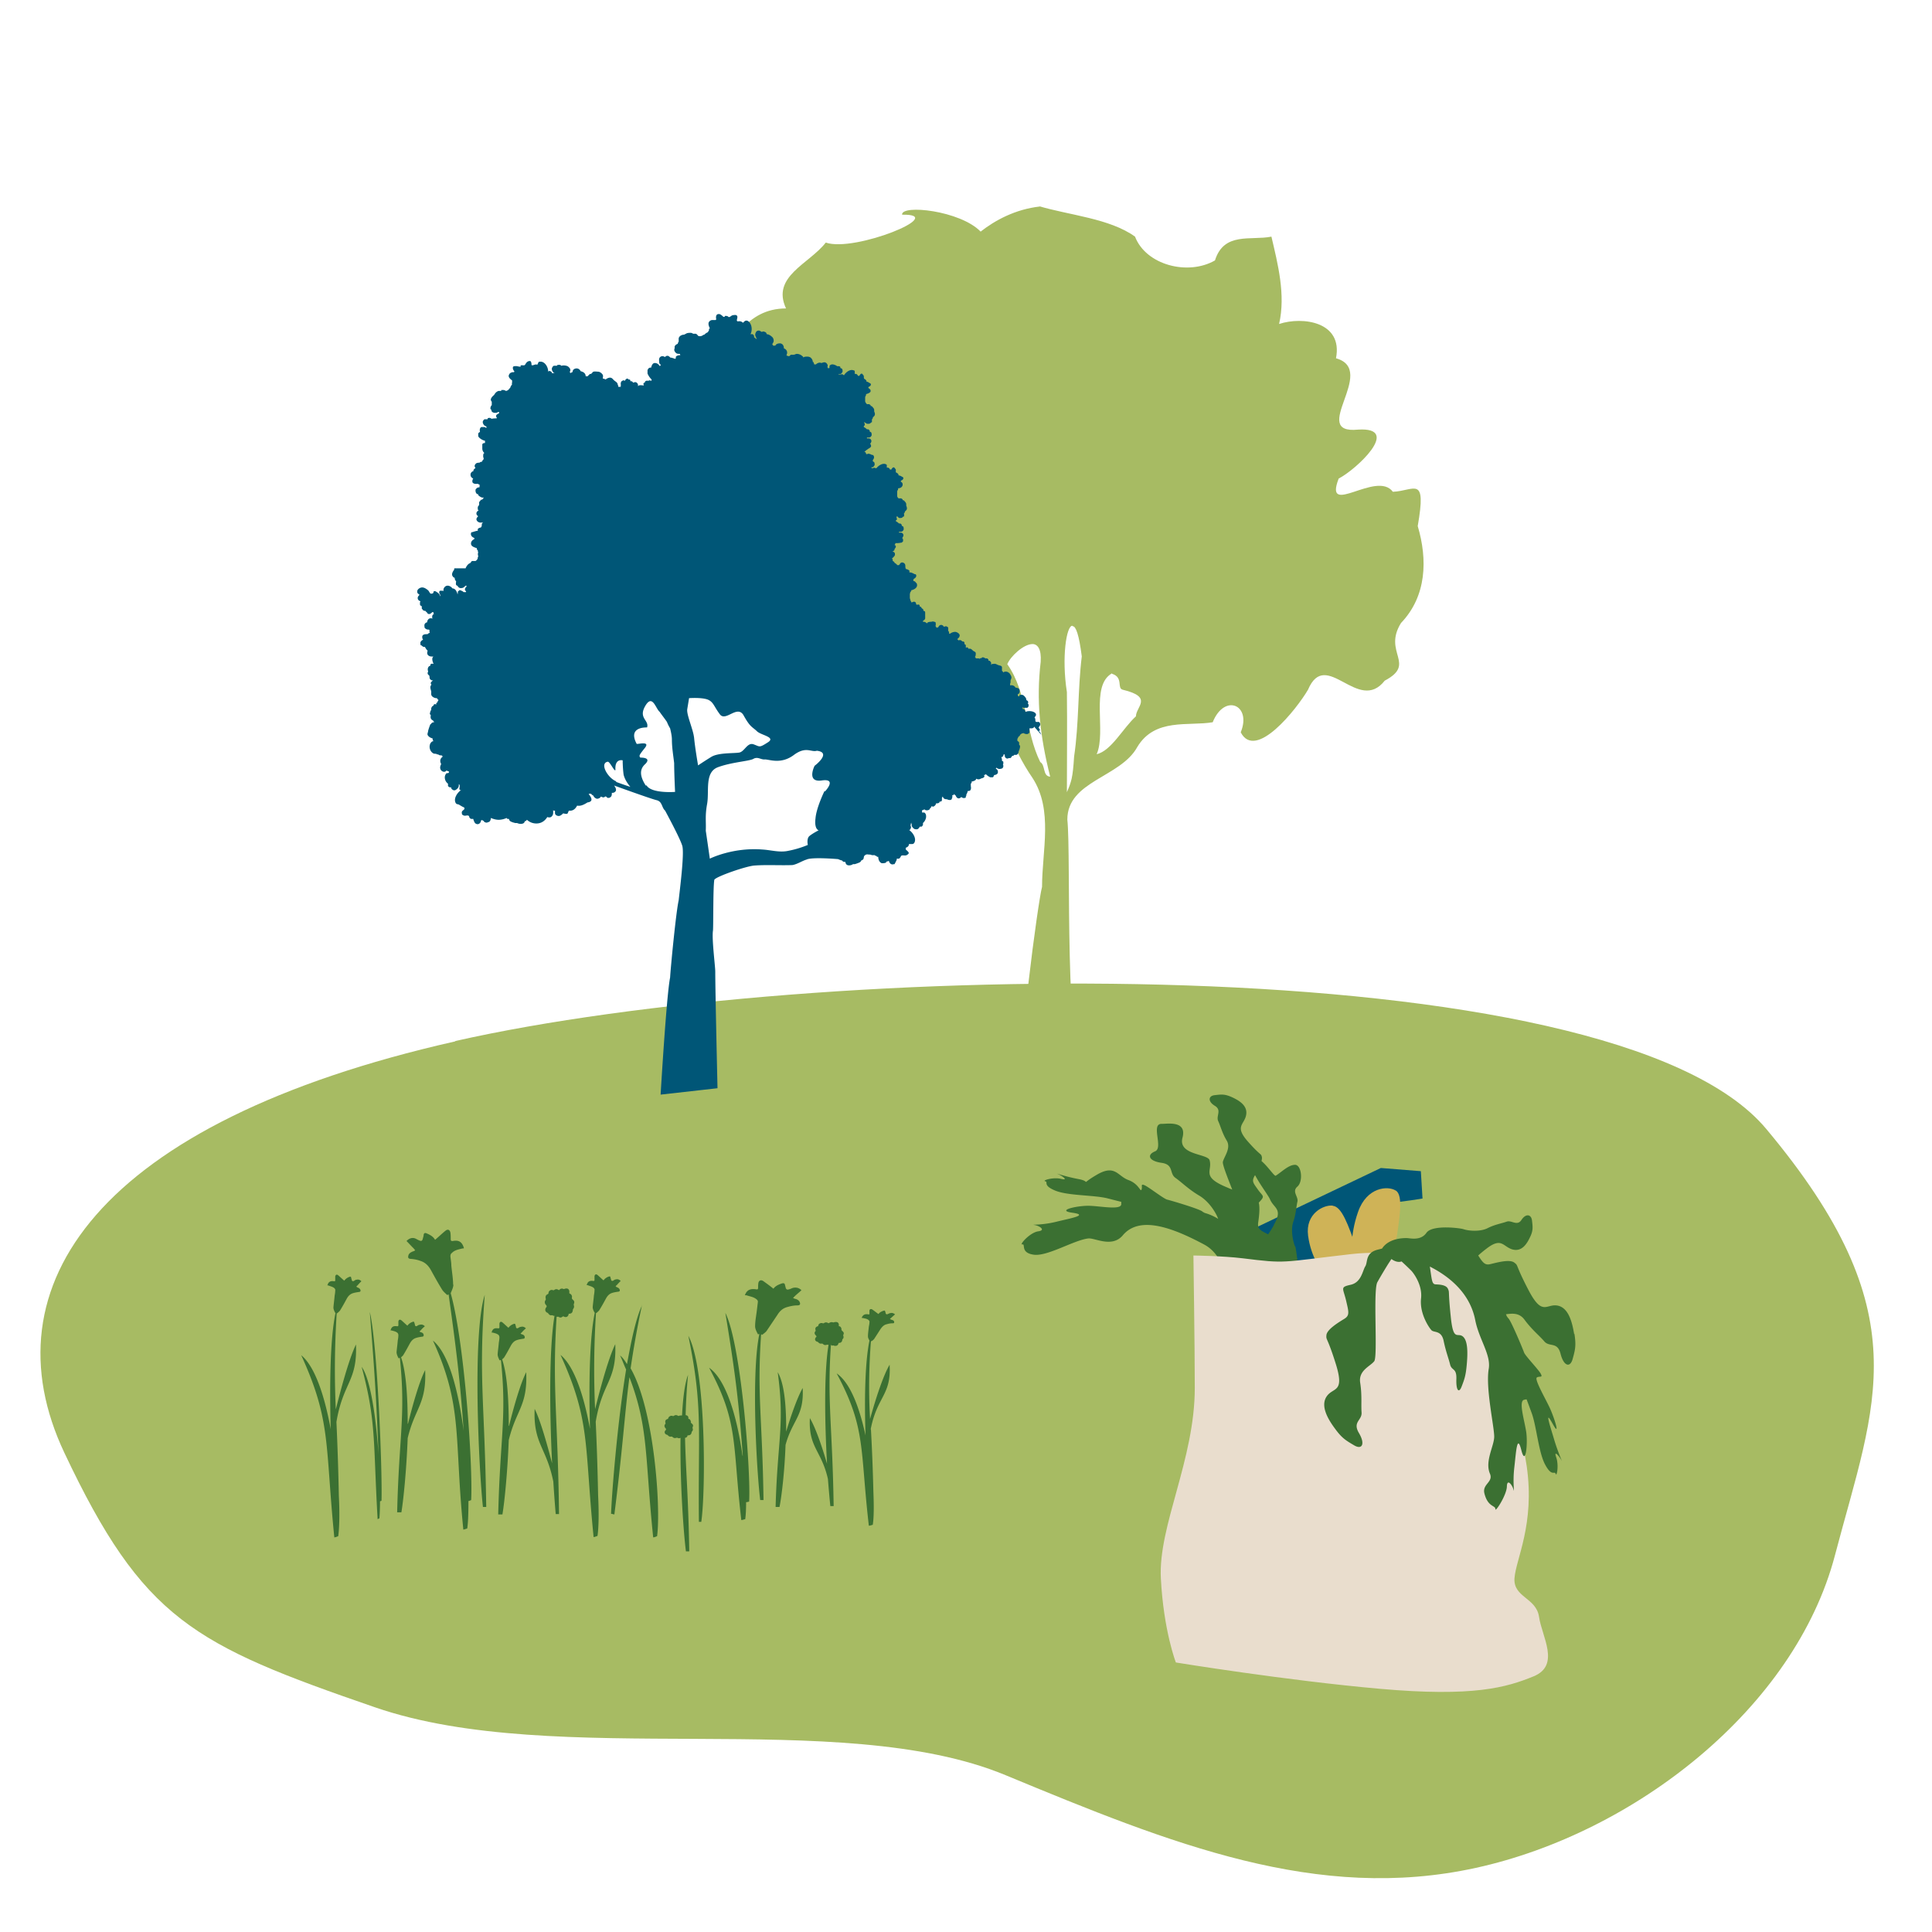 <svg width="91" height="91" fill="none" xmlns="http://www.w3.org/2000/svg"><path d="M21.431 49.053C4.596 52.86-.678 60.58 3.032 68.429c3.708 7.848 6.07 9.04 14.638 11.99 8.567 2.95 21.852-.056 29.69 3.193 7.836 3.249 14.691 6.005 22.163 4.366 7.471-1.64 15.014-7.518 16.906-14.722 1.892-7.203 4.036-11.396-3.24-20.086-7.275-8.691-44.9-7.94-61.735-4.138" fill="#A7BB63"/><path d="M48.912 9.703c1.425.431 3.36.582 4.55 1.443.511 1.336 2.49 1.853 3.765 1.12.426-1.357 1.68-.926 2.659-1.12.297 1.271.68 2.736.361 4.114 1.106-.366 3.02-.108 2.68 1.615 2 .56-1.319 3.597 1.042 3.36 2.084-.13-.106 1.895-.915 2.305-.723 1.873 1.787-.41 2.553.624 1.02-.043 1.595-.818 1.17 1.615.467 1.573.425 3.296-.788 4.566-.871 1.4.745 1.917-.765 2.714-1.255 1.594-2.765-1.572-3.616.43-.531.905-2.467 3.36-3.168 2.004.531-1.293-.766-1.853-1.32-.474-1.148.194-2.721-.215-3.55 1.163-.788 1.443-3.297 1.594-3.297 3.424.191 1.766-.192 11.135.914 12.686.745.495-.914-.065-1.148.064-.766.237-1.744.388-1.893-.28-.255-1.141.745-8.615.936-9.304 0-1.701.532-3.618-.447-5.126-1.02-1.486-1.467-3.08-2.169-4.76-.383-2.24-1.914 2.52-3.254 2.542-.808 1.292-1.893-1.184-2.616.194-1.127 1.184-1.637-.323-2.637-.474-1.02-1.034-.978-2.843-1.042-4.307-.276-1.896 1.127-.603 2.254-.797 2.255-.754-1.19-2.154.32-3.037-.426-1.81 1.658-1.25 2.658-1.745.361-1.68-2.106.151-3.02-.172-1.872-.474-.426 2.283-1.744.194-1.957-.603.106-2.304-1.17-3.36-1.574.474-.766-1.098-1.425-1.873-1.276.883-3.169-1.207-1.042-1.4.574-1.465 1.404-3.123 3.275-3.123-.702-1.508 1.085-2.09 1.872-3.102 1.36.474 5.827-1.357 3.594-1.313-.042-.496 2.744-.194 3.7.796.66-.516 1.617-1.055 2.808-1.184l-.085-.022Zm1.595 19.771c-.277 0-.51 1.487-.255 3.123.02 1.573 0 3.145 0 4.717.212-.495.276-.668.34-1.68.234-1.572.17-3.166.361-4.716-.127-1.013-.276-1.422-.425-1.422l-.021-.021Zm-1.872.862c-.425 0-1.042.582-1.19.948.956 1.356.829 3.144 1.552 4.609.255.15.106.667.468.689-.49-1.939-.66-3.618-.447-5.406.043-.603-.149-.84-.383-.84Zm3.743 1.378c-1.042.582-.255 2.736-.723 3.812.702-.172 1.234-1.227 1.85-1.787 0-.452.83-.905-.616-1.25-.298-.064.042-.58-.51-.753" fill="#A7BB63"/><path d="M49.045 34.607s-.043-.107-.085-.15h-.022v-.043h.043s0-.087-.043-.108c-.042-.043.022-.086.043-.13.021-.042.021-.086 0-.107 0-.043-.043-.065-.064-.065h-.106s-.022 0-.043-.043c0-.064 0-.129-.042-.172a.296.296 0 0 0 .063-.086c.022-.022 0-.065 0-.086-.085-.13-.34-.151-.489-.086 0 0-.021-.13-.085-.13h-.042v-.043h-.022v-.043s.043.022.064.022h.17a.118.118 0 0 0 .064-.108c0-.043 0-.065-.042-.086 0 0 .02-.022.02-.043 0-.043 0-.065-.02-.086 0 0-.043-.022-.064-.043 0-.087-.064-.151-.107-.194a.164.164 0 0 0-.17-.043h-.042s0 .043-.022.064h-.02s-.022-.021-.043-.021v-.086c.063 0 .106-.087.085-.173 0-.086-.107-.129-.192-.129a.213.213 0 0 0-.234-.108h-.02v-.064c0-.022 0-.022.02-.065v-.108s.043-.086.043-.129c0-.064-.043-.129-.085-.194-.043-.043-.106-.086-.17-.086-.064 0-.085 0-.128.043 0-.021-.042-.064-.064-.086v-.172c-.02-.065-.085-.065-.149-.086-.085-.022-.148-.086-.233-.065h-.022s-.063 0-.085.022c0 0-.021.021-.021.043v-.108s0-.043-.043-.064c0-.044-.063-.044-.085-.044v-.064h-.02s0-.022-.044-.043H46.407c-.063-.065-.17-.065-.19 0 0 0-.065-.022-.065 0v.043s0-.022-.042-.043H45.96c0-.022 0-.043-.043-.065.043-.043.043-.108.043-.172 0-.065-.064-.086-.106-.108-.064-.043-.107-.13-.213-.108h-.021s-.022-.043-.043-.064c-.043 0-.064 0-.085.021v-.107c0-.043-.043-.065-.064-.065v-.065s0-.021-.021-.043c0 0-.021-.021-.043-.021h-.042c-.043-.065-.128-.086-.17-.043 0-.022-.043-.043-.064-.065.042-.043.085-.065.106-.13.043-.107-.085-.193-.191-.214a.406.406 0 0 0-.255.086h-.043c0-.043 0-.108-.043-.13v-.15s0-.022-.042-.043c-.043-.043-.106-.022-.17 0 0-.043-.043-.065-.085-.086-.085-.022-.15.043-.17.107-.022 0-.064.022-.064.043v-.043h-.043s0-.043-.02-.043v-.043c.02-.043 0-.108 0-.15 0 0-.129-.065-.192-.022h-.043s-.17 0-.17.086c0 0 0-.022-.043-.043a.161.161 0 0 0-.106-.043h-.042v-.043s.063-.043.085-.065c0 0 0-.021.02-.043V28.857s0-.043-.02-.065c0 0-.043-.021-.064-.021 0-.022 0-.065-.021-.086 0 0-.043-.022-.064-.043 0-.022-.021-.043-.043-.065h-.042c0-.022 0-.065-.022-.086-.042-.022-.063-.022-.106 0 0 0-.021-.022-.042-.022 0 0 0-.043-.022-.086-.042-.064-.127-.043-.191 0-.021-.043-.043-.064-.064-.13 0-.02 0-.042-.021-.064v-.194c0-.043.021-.064.021-.107l.043-.043v-.043c.106-.022.255-.087.276-.216 0-.064 0-.107-.064-.15 0-.022-.042-.044-.063-.065h-.043s-.021-.065.021-.108c.085-.043.15-.129.085-.215h-.042s-.15-.086-.213-.086h-.042v-.086s-.086-.065-.128-.065c-.064 0-.064-.108-.064-.172a.146.146 0 0 0-.085-.13.134.134 0 0 0-.127 0c-.043.043-.064.087-.086.108h-.085c-.02-.043-.085-.086-.127-.108 0-.043-.043-.064-.085-.086v-.064c0-.022-.022-.043-.043-.043 0 0 .128-.108.149-.173V26.1c0-.086-.064-.108-.128-.129.043 0 .107-.043.107-.086s.063-.086.063-.13c0-.064-.02-.064-.063-.085.021-.022.042-.044.042-.087.085 0 .17 0 .256-.021.02 0 .042 0 .063-.022l.043-.043v-.064s0-.065-.043-.087c.043-.064.085-.129.043-.193a.117.117 0 0 0-.106-.065h-.086v-.043s0-.022 0 0h.086c.063 0 .106-.043.127-.086.021-.043 0-.086 0-.13-.021-.043-.042-.043-.085-.064v-.043c0-.022-.042-.043-.064-.065h-.064a.649.649 0 0 0-.148-.108v-.043c.042 0 .063-.043.042-.086 0-.021 0-.043-.021-.064l.042-.043s.064.086.107.086c.085 0 .127 0 .17-.065.021 0 .042 0 .042-.021.022-.043 0-.086 0-.13.022-.021.043-.043.043-.086l.064-.064c.063-.065.02-.173 0-.216v-.064c0-.065-.043-.108-.085-.151 0-.022-.043-.043-.085-.043v-.043s-.043-.022-.064-.043h-.128c-.042-.043-.064-.065-.064-.13v-.172c0-.021 0-.043.022-.086 0 0 .02 0 .02-.043v-.043c.086 0 .192-.043.214-.15 0-.044 0-.087-.022-.109l-.042-.043h-.021s0-.064.02-.064c.065-.022.128-.086.086-.151 0 0-.106-.065-.17-.086h-.043v-.043s-.042-.065-.085-.086c-.064 0-.042-.087-.042-.13 0-.043-.043-.064-.064-.107a.064.064 0 0 0-.085 0 .295.295 0 0 0-.064.086h-.064c-.021-.065-.085-.108-.149-.086v-.108c0-.043-.021-.043-.064-.065-.148-.043-.319.065-.425.194h-.042s-.086-.043-.107 0H41.048v-.043h.043c.042 0 .085-.064.106-.107 0-.044 0-.087-.021-.13-.022-.021-.043-.021-.064-.043v-.064c.064-.065.085-.173 0-.237h-.043s-.149-.087-.212-.043c-.043.021-.022 0-.064 0v-.044h-.021v-.043h-.064l.085-.086c.042-.021.085-.064.127-.086 0 0 .043-.021.064-.043l.043-.043v-.043s0-.065-.043-.086c.043-.065.085-.13.043-.194a.117.117 0 0 0-.107-.065h-.085v-.043s0-.021 0 0h.085c.064 0 .107-.043.128-.086.021-.043 0-.086 0-.13-.021-.042-.042-.042-.085-.064v-.043c0-.021-.043-.043-.064-.064h-.064a.644.644 0 0 0-.148-.108v-.043s.063-.043.042-.086c0-.022 0-.043-.021-.065v-.043s.106.086.149.086c.085 0 .127 0 .17-.064 0 0 .042 0 .042-.022v-.13c.022 0 .043-.042.043-.085l.064-.065c.063-.065.021-.172 0-.215v-.065c0-.065-.043-.108-.085-.15 0-.022-.043-.044-.085-.044v-.043s-.043-.021-.064-.043h-.107a.274.274 0 0 1-.085-.13V18.735c0-.021 0-.043.022-.086 0 0 .02-.021.02-.043v-.043s.192-.043.214-.129c0-.043 0-.086-.043-.108l-.043-.043h-.02s0-.064.02-.064c.064-.022.128-.087.086-.151 0 0-.107-.065-.15-.086h-.042v-.043s-.042-.065-.085-.086c-.042 0-.042-.087-.042-.13 0-.043-.043-.064-.064-.107a.064.064 0 0 0-.085 0c-.022.021-.043.064-.064.086h-.064c-.021-.065-.085-.108-.149-.086v-.108c0-.043-.021-.065-.064-.065-.149-.064-.361.086-.446.237 0 0-.085-.086-.128-.043h-.127v-.021h.085c.042 0 .085-.065.106-.108 0-.043 0-.086-.021-.13a.16.16 0 0 0-.085-.042v-.044c0-.021-.043-.043-.085-.043h-.064a.447.447 0 0 0-.213-.086c-.064 0-.127.022-.149.086v.087s-.042 0-.064.021c0 0 0-.043-.042-.065.042-.064.021-.129-.043-.193-.085-.065-.148-.022-.234 0-.085-.043-.191 0-.255.064h-.085s0-.043-.021-.064v-.043h-.043v-.043s-.02-.087-.064-.13c-.042-.064-.127-.086-.19-.086-.065 0-.15 0-.192.043v.022c0-.022 0-.065-.043-.086a.39.39 0 0 0-.255-.108c-.064 0-.106.043-.17.043h-.128s-.042.065-.085.065c-.021 0-.042 0-.064-.022h-.042v-.043c.064-.13 0-.258-.128-.302 0-.107-.042-.215-.17-.236-.106 0-.191.021-.234.107h-.106s0-.043-.043-.064l.043-.065s0-.021.021-.043a.253.253 0 0 0-.042-.215c-.064-.065-.17-.151-.277-.151a.164.164 0 0 0-.042-.086c-.043-.022-.086-.043-.128-.043-.021 0-.043.021-.064.021-.042-.021-.064-.043-.128-.064-.063 0-.127.021-.148.086a.198.198 0 0 0 0 .215c0 .043.042.065.042.086h-.042l-.043-.043s-.021-.021-.042-.021v-.043c0-.065-.064-.13-.128-.108h-.043c.107-.194.064-.517-.127-.625a.134.134 0 0 0-.128 0c-.042.022-.064.065-.106.086-.043-.064-.149-.086-.234-.064-.021 0-.064-.043-.043-.065 0-.043.022-.086.022-.15 0-.044-.043-.087-.085-.087-.064 0-.107 0-.17.022-.043.021-.128.107-.17.064-.043-.043-.086-.043-.128-.043h-.043v.043h-.064s-.127-.129-.191-.129h-.042c-.107 0-.128.13-.107.216 0 .043 0 .064-.042.064h-.128a.192.192 0 0 0-.149.065c-.085.086-.021.237.021.323l-.042.043v.065c-.021.021-.043.064-.064.086a.38.38 0 0 0-.149.107s-.042 0-.064.022c-.063.043-.127.064-.212.043-.022 0-.064-.086-.128-.108h-.127s-.064-.043-.107-.043c-.085 0-.17 0-.234.043l-.085.043c-.106 0-.234.065-.255.173v.15c-.021.043-.043.065-.043.108-.063.022-.127.065-.148.13v.085c-.043.087 0 .151.063.216.043.043.128.043.192.043v.043h.021s-.021.022-.042.022c-.043 0-.064 0-.107.021-.064.022-.085.065-.064.108l-.042.043s-.15-.065-.234-.065c0-.021-.043-.043-.064-.064a.134.134 0 0 0-.128 0s-.042.021-.042.043c-.043-.022-.085-.043-.128-.043a.16.16 0 0 0-.149.107c-.02.065 0 .151 0 .216 0 .021.043.043.064.086.021 0 0 .021 0 .021l-.042.043c0-.021-.043-.064-.064-.086a.24.24 0 0 0-.17-.064c-.107 0-.15.129-.17.215-.043 0-.085 0-.128.043 0 0-.021.043-.043.065v.172a.818.818 0 0 0 .192.28s0 .043-.021.065c0 0-.022 0-.043-.022h-.042s-.022 0-.043.022c-.085-.022-.17 0-.17.086 0 0-.064 0-.064.043 0 .021 0 .043.021.086-.106 0-.234-.043-.276.043v-.022c0-.043 0-.107-.064-.15-.043-.043-.106-.022-.17 0-.021-.043-.064-.086-.128-.065v-.043s-.02-.043-.042-.043h-.043l-.042-.043c-.064 0-.107.043-.128.108-.042-.022-.064-.043-.128 0-.063.021-.085.129-.063.194 0 .021-.022.064 0 .086h-.107c-.02 0-.02 0-.02-.044 0 0 0-.043-.022-.043 0-.129-.107-.15-.192-.236-.042-.043-.085-.108-.17-.108s-.149.043-.212.086a.3.3 0 0 0-.128-.043c0-.065.021-.108 0-.172a.34.34 0 0 0-.191-.151c-.085 0-.17-.022-.256 0-.042.021-.063.086-.127.108h-.043s-.042.064-.064.064c-.042.022 0 .043-.042.043h-.085c0-.15-.128-.215-.234-.237-.043-.086-.128-.15-.234-.129-.106.022-.149.086-.149.172-.042 0-.064.022-.085.044 0 0-.043-.022-.043-.044 0 0 0-.043.022-.064v-.043c0-.065-.064-.13-.128-.173a.463.463 0 0 0-.298-.021s-.042-.043-.063-.043h-.107l-.042.043h-.128c-.042 0-.085.064-.106.13 0 .064.021.128.064.171.02.022.042.044.085.044h-.15v-.044s-.105-.086-.148-.043l-.021.022c0-.216-.15-.474-.362-.474-.042 0-.085 0-.106.043 0 .043-.043.065-.043.108-.064-.043-.149 0-.212.021-.022 0-.064 0-.064-.021 0-.043 0-.086-.021-.13 0-.042-.064-.064-.107-.042-.042 0-.085.043-.127.086-.022.043-.064.129-.128.107h-.128v.065h-.063s-.15-.043-.213-.022h-.043c-.085.043-.042.151 0 .216.043.043.022.043 0 .064h-.042c-.021 0-.043 0-.085.022-.064.021-.085.065-.107.108-.042.107.064.194.15.258v.086c0 .043-.022.065 0 .108a.348.348 0 0 0-.086.15l-.042.044a.247.247 0 0 1-.15.108c-.02 0-.084-.044-.127-.044H23.61v.044h-.128a.33.33 0 0 0-.17.129l-.042.064s-.17.13-.15.237c0 .022.022.043.043.086v.151a.234.234 0 0 0-.064.15c0 .022 0 .044.043.066 0 .086.043.129.149.15.064 0 .128 0 .17-.043h.043v.065s-.085.043-.107.064c-.042.044-.042.087 0 .13v.043s-.17 0-.234.021l-.085-.043c-.042 0-.085 0-.106.022 0 0 0 .043-.021.043h-.128c-.043.021-.085.086-.085.129 0 .065.042.13.085.172.021 0 .043.022.085.043.021 0 .021 0 0 .022v.043c-.021 0-.064-.043-.085-.043h-.149c-.085.043-.085.15-.064.237-.042 0-.064.043-.085.064v.13s.021.043.043.064c.064.065.17.13.276.151v.108c-.042 0-.106 0-.127.064v.194c0 .086.042.172.106.215-.043 0-.064.044-.064.13 0 .043 0 .064.021.107v.065h-.02s-.043.065-.065.108c0 0-.085 0-.106.043-.064 0-.149 0-.191.064-.064.065-.043.13 0 .194a.162.162 0 0 0-.107.151h-.042l-.064.065s0 .021-.021.043v.064c0 .086.064.13.127.173-.042.043-.042.086-.042.15.021.087.149.108.255.087a.161.161 0 0 0 .106.043h-.021v.107s0 .022-.043.022c-.063 0-.127.064-.148.108v.043c0 .086.042.172.127.172v.043s.15.15.255.108c0 0 0 .021-.02.043 0 .021-.043.043-.065.064h-.042l-.043.065-.042.043v.151c-.021 0-.043.043-.064.086v.108s0 .021.043.043c-.064.043-.107.086-.107.15 0 .065.043.108.085.13-.042.043-.064.064-.085.129 0 .107.107.172.192.172.042 0 .085 0 .127-.021-.021.021-.064.064-.064.086 0 .043 0 .15-.063.172-.043 0-.085.022-.128.065v.086h-.043s-.17.043-.212.064h-.043c-.064.108 0 .216.107.259.042.021.042.043.02.065l-.02.021c-.022 0-.043.022-.064.043a.197.197 0 0 0-.064.15c0 .13.149.173.276.216v.043s0 .043.043.043c0 .044 0 .065.021.108a.24.24 0 0 0 0 .172s0 .043-.021.065c0 .086-.043.13-.106.172h-.15c-.02 0-.042.022-.063.043 0 0 0 .022-.021.043 0 0-.085.043-.107.065a.51.51 0 0 0-.127.194h-.532s0 .064-.021.086c-.064.086-.128.215-.043.302 0 .021.043.043.085.064v.043s.022.086.064.108c0 .065-.021.13 0 .172 0 .022.043.043.064.043.043.086.106.13.213.108.063 0 .127-.065.17-.108h.042v.043s-.064.065-.064.086c-.02.065 0 .108.043.13v.043h-.106c-.022 0-.043-.043-.064-.043-.021 0-.064-.043-.107-.043h-.063v.043h-.043s0 .129-.021.15c0 0 0-.043-.021-.086-.043-.107-.107-.194-.213-.194-.064-.086-.191-.172-.319-.107-.064.043-.106.107-.106.172 0 .065 0 .065-.043.043h-.106c-.043 0-.064.065-.043.108 0 .043.085.13.043.15-.043-.129-.128-.172-.234-.236-.021 0-.085 0-.085.021 0 .022 0 .065-.043.086 0 0-.085.022-.106 0-.043-.043-.064-.107-.107-.15-.085-.065-.19-.151-.319-.13-.106.022-.212.108-.19.216 0 .064.063.086.105.129-.042.043-.085.086-.085.15 0 .087.064.13.128.152 0 0 0 .021-.021.043v.107c0 .043.042.065.085.086v.087c0 .021 0 .043.042.064 0 0 0 .043.043.043 0 0 .021.022.042.022h.043a.3.3 0 0 0 .085.086c0 .043.064.065.085.065.064 0 .106-.044.149-.087h.064v.065h.021s0 .022-.043.043c-.042.043-.042.086-.042.13 0 0 0 .042.021.064-.127-.043-.213 0-.255.13v.042c-.106.022-.149.108-.128.194v.043c.022.065.107.108.17.108.043 0 .043 0 .064.021v.087s0 .021.022.043c0 0-.085.021-.107.064-.106 0-.234 0-.255.108 0 .064 0 .108.043.15-.085.044-.15.108-.128.195v.064h.043s.02.043.042.043c0 0 .043.043.085.043h.043s.063.13.127.173c-.021.064-.042.15.021.215.064.064.15.064.213.064h.043c-.107.065-.043.238 0 .345-.043 0-.064-.021-.107 0-.042 0-.042.065-.042.086-.107.022-.149.151-.107.259v.043h-.02v.064s0 .044.042.065c0 0 .021.043.042.043 0 0 0 .108.022.15.02.022.042.044.085.066h.064s-.086.064-.107.107v.065h.021v.043c-.085.108-.02.194 0 .323 0 .086-.02.15.043.215a.317.317 0 0 0 .234.086c0 .044.042.065.064.087 0 .021-.043.043-.043.086 0 .021-.042.043-.064.064v.065s-.042-.022-.063-.022c-.043 0-.064.044-.064.065h.042c-.106 0-.17.108-.149.215 0 0-.02.022-.042.043v.065h-.021v.065s0 .043.042.064c0 0-.021.108 0 .151 0 .022.043.065.064.086h.043v.043l.063.043h.022s-.043 0-.085.022c-.043 0-.086.043-.107.086h-.021s-.085.215-.107.323c0 .065-.063.15 0 .215.043.065.128.108.213.13 0 .043 0 .086.043.129-.064 0-.107.043-.15.108a.364.364 0 0 0-.02.258.341.341 0 0 0 .17.215c.064.022.127 0 .17.043h.042l.085.044h.086s.02.043.042.043h.021l-.042.043c-.107.086-.107.215-.043.323-.042.086-.085.194 0 .301.085.086.192.086.255 0a.162.162 0 0 0 .107.043v.065s-.043.021-.064.021h-.043a.278.278 0 0 0-.085.216.37.37 0 0 0 .15.28v.086c0 .043.042.065.084.086h.064c0 .043.021.086.064.108a.128.128 0 0 0 .17 0 .267.267 0 0 0 .128-.172v-.13.043l.042.044v.086s-.042.129.021.15h.043c-.191.13-.361.41-.255.603a.117.117 0 0 0 .106.065c.043 0 .213.13.298.15 0 .022.021.065 0 .087-.043.043-.085.065-.106.108-.022.043 0 .086 0 .129a.192.192 0 0 0 .148.065c.043 0 .17-.044.192.043 0 .043.042.086.085.107H22.29s.043.172.107.216l.042.021c.107.043.192-.043.213-.13 0-.042.042-.064.064-.042 0 0 .02 0 .042.021.021 0 .043.044.064.065.064.022.106.043.17 0 .085 0 .128-.108.128-.194.106.043.234.086.383.086a.994.994 0 0 0 .361-.086s.021.043.043.043h.063s.022.086.064.108c.064.043.15.065.234.086h.085c.085.043.234.065.32 0 .02-.022.042-.043.042-.086h.042l.064-.065a.641.641 0 0 0 .447.173c.234 0 .404-.13.51-.302.064.022.128.022.17 0a.227.227 0 0 0 .107-.194v-.107c0-.022 0-.044.02 0h.065v.107c0 .065.042.108.106.13.106.043.191-.022.277-.108.042 0 .085.021.127.021h.064s.042-.043.042-.064c0 0 .022-.065.043-.086h.064c.149 0 .255-.108.319-.237.127.021.255 0 .489-.151.34-.043.128-.302.064-.388v-.021h.106s.043.064.106.086c.022.064.085.13.17.15a.223.223 0 0 0 .192-.107c.064.043.149.065.191 0h.043s.064.065.085.065h.043s.042 0 .063-.022c.085-.043.085-.13.085-.215.064 0 .107 0 .17-.065.064-.086 0-.194-.063-.28 0 0 1.722.625 1.999.69.276.064.234.344.404.495.021.043.702 1.292.808 1.658.106.366-.127 2.154-.17 2.563-.128.56-.383 3.23-.404 3.64-.17.818-.447 5.513-.447 5.513l2.68-.301s-.106-4.545-.106-5.492c0-.259-.17-1.551-.107-1.939.022-.301 0-2.067.064-2.39.085-.151 1.51-.646 1.893-.668.595-.043 1.19 0 1.786-.022.234-.043.447-.193.66-.258.255-.13 1.488-.022 1.488-.022s.15.065.192.065a.117.117 0 0 0 .106.065h.043s.02.086.042.107c.064.087.234.065.32 0h.084s.15-.043.234-.086c.043-.021.064-.064.064-.086 0 0 .043 0 .043-.021.02 0 .042-.022.063-.044.022-.043.022-.129.043-.15.064-.065.106-.086.212-.065h.064c.064.022.128.043.192.022.042.021.063.043.106.043 0 0 .021.043.043.043h.042c0 .108.043.258.17.301.064 0 .107 0 .17-.021.022 0 .043-.043.064-.065h.043s.042-.043.063 0c.022.086.107.172.213.13h.043s.085-.151.106-.216v-.043h.106s.064-.043.086-.108c.02-.064.127-.043.19-.043a.192.192 0 0 0 .15-.064c.042-.022.042-.087 0-.108-.022-.043-.064-.065-.107-.108v-.086c.085-.021.15-.086.15-.172h.148a.117.117 0 0 0 .106-.065c.107-.194-.063-.474-.255-.603h.043s.085-.108.042-.172c0 0 0-.022-.02-.022 0 0 .02-.021.02-.043v-.064h.043v-.044s.021 0 0 .022v.108c0 .064.064.129.127.172.064.022.128.022.17 0a.378.378 0 0 0 .086-.108h.064c.042 0 .063-.043.085-.086v-.086a.452.452 0 0 0 .148-.28c0-.086 0-.15-.085-.215H43.43v-.108s.064 0 .106-.043c.064.065.17.065.256 0 0 0 0-.043.02-.043 0 0 .065-.065.065-.108.042.022.085.043.127 0 .043-.021.085-.086.085-.129h.043s.064 0 .085-.022c.021 0 .043-.043.043-.064h.063l.043-.043v-.129s.021-.044.042-.065v-.022c0 .087.064.151.17.151h.022s.127.065.191.022h.021s.064-.13.043-.173v-.043h.064v-.043h.021s.021.043.064.043c.021.065.085.173.17.151.043 0 .085-.043.106-.065.043.044.107.065.17.044 0 0 .043 0 .043-.044v-.043h.021v-.064s.064-.108.064-.172c.064 0 .128 0 .149-.087.021-.064 0-.107 0-.172v-.086s.042-.043.042-.065v-.043h.043s.064-.021.106-.043c.043-.021.064-.065.064-.086a.191.191 0 0 0 .213 0c.042-.022.106-.022.149-.065.042-.043.02-.064 0-.107.02 0 .063 0 .085-.043a.764.764 0 0 0 .212.15h.107s.021 0 .042-.021c0 0 .022-.065.043-.086.064 0 .17-.043.17-.13 0-.043 0-.086-.043-.129 0 0-.042-.043-.063-.043l.042-.043s0-.022 0 0c0 0 .043.043.064.043.042.022.106.022.17 0 .043 0 .085-.065.085-.108s0-.064-.021-.086c0 0 .021-.021.021-.043v-.086s-.042-.043-.064-.043c0-.065 0-.13-.042-.172h.021s.064-.022.085-.065c0-.021 0-.043.021-.065h.043s0 .087.021.13c.043.064.107.086.17.043h.064c.043 0 .064-.065.107-.108.042 0 .063 0 .085-.043h.085c.085 0 .127-.108.127-.172l.021-.043s.043-.108.043-.173c0-.021 0-.064-.043-.086v-.107c0-.022-.063-.065-.085-.087 0-.064 0-.107.043-.15 0 0 0-.043.021-.043.043-.022.064-.065.085-.108.022 0 .043-.022.064-.043h.043s.02 0 .02-.022c.065.043.192.086.256.022.043-.022.043-.065.043-.108v-.108s0-.043.042-.021c.064 0 .15 0 .17-.065v-.021l.34.387Zm-20.013 2.197c-.404-.15-.808-.861-.404-.926.106 0 .319.495.361.388-.042-.56.34-.453.34-.453s0 .345.043.668c.064.302.32.582.32.582s-.277-.087-.681-.237l.021-.022Zm1.382.194c-.234-.366-.34-.732-.02-1.012.297-.302-.15-.302-.235-.302-.064-.086-.064-.107.213-.452.276-.345-.32-.172-.383-.194-.425-.797.404-.775.49-.775.106-.345-.426-.43-.086-1.012.34-.582.49.129.68.28.022.043.256.344.341.473.042.108.085.194.149.302.042.172.085.366.085.538 0 .366.064.733.106 1.099 0 .452.043 1.357.043 1.357s-1.106.086-1.34-.302h-.043Zm2.276-2.261c-.042-.388-.361-1.077-.319-1.336l.085-.517s.574-.043.872.065c.276.108.298.323.574.69.277.387.83-.475 1.127.064.298.538.383.517.617.732.17.194.936.28.51.538-.404.259-.36.194-.659.087-.297-.108-.425.344-.68.387-.255.043-.957 0-1.298.194-.319.194-.638.41-.638.41s-.148-.84-.191-1.336v.022Zm6.146 2.52s-.383.775-.425 1.292c-.064.517.149.56.149.56s-.298.15-.447.28c-.127.129-.064.409-.064.409a4.69 4.69 0 0 1-.935.28c-.404.086-.808-.043-1.213-.065-1.403-.107-2.467.431-2.467.431s-.17-1.185-.191-1.314c.021-.43-.043-.689.064-1.27.106-.603-.128-1.487.51-1.724.638-.236 1.446-.28 1.659-.387.213-.13.362.043.553.021.213 0 .744.237 1.34-.193.595-.453.83-.13 1.106-.216.723.086-.107.71-.107.71s-.404.798.34.69c.745-.108.15.517.15.517M58.463 61.811l-.58-3.385 7.157-3.412 1.884.15.266 4.353-8.727 2.294Z" fill="#005677"/><path d="M60.006 57.7a5.54 5.54 0 0 1-.275.438c-.377-.187-.506-.261-.469-.55.037-.252.092-.672.028-.942.312-.327.202-.28-.028-.597-.23-.326-.312-.4-.175-.653l.028-.046c.239.457.634.97.707 1.147.184.428.625.438.166 1.212l.018-.01Zm.992 1.006c-.1-.233-.21-.783-.082-1.156.128-.373.138-.7.193-.941.064-.243-.276-.476 0-.718.284-.243.193-1.026-.11-1.026-.304 0-.616.326-.91.513-.064.037-.368-.438-.67-.69.018-.075.027-.14.018-.187-.046-.195-.028-.018-.662-.736s-.174-.784-.083-1.231c.092-.448-.312-.69-.652-.849-.349-.158-.496-.14-.818-.102-.312.028-.34.298 0 .503.34.206.046.476.157.718.11.233.183.56.404.923.211.355-.129.756-.184.998-.027.121.212.718.441 1.305-.064-.028-.129-.046-.202-.084-1.295-.522-.717-.773-.864-1.296-.091-.317-1.497-.233-1.277-1.063.22-.83-.744-.643-.964-.652-.56-.028.083 1.137-.33 1.296-.405.168-.286.457.311.54.588.085.35.495.653.71.303.214.606.53 1.111.83.46.27.79.792.9 1.1a2.438 2.438 0 0 0-.633-.28c-.055-.028-.092-.047-.11-.066-.13-.12-1.489-.522-1.654-.56-.166-.036-.873-.596-1.075-.68-.202-.084-.083.066-.138.205-.055.14-.11-.26-.615-.447-.515-.187-.625-.755-1.489-.252-.863.504-.211.326-.863.205-.653-.121-1.167-.317-.965-.233.202.084.515.317.147.224-.377-.093-.91.075-.753.112.165.037-.138.186.468.438.607.252 1.856.205 2.49.373.147.037.358.093.625.158v.122c-.037.27-.947.084-1.489.065-.542-.019-1.616.214-.817.326.808.112-.092.261-.772.43-.68.167-1.222.12-1.01.148.21.028.569.243.174.299-.395.056-.91.652-.744.615.165-.028-.11.392.533.485.643.093 1.901-.69 2.572-.765.303-.037 1.12.457 1.626-.149.79-.941 2.334-.363 3.822.43 1.277.67 1.167 2.768 1.167 2.768l3.592 1.576s-.358-4.019-.46-4.252" fill="#3B7032"/><path d="M64.343 56.776s3.895-.298 5.328-1.035c1.433-.727 0 .96.698 1.604.708.643.331 2.937.331 2.937l-6.376-.764s.166-1.483.147-1.959c-.018-.475-.12-.792-.12-.792" fill="#A7BB63"/><path d="M62.77 56.786c-.422-.047-1.295.373-1.157 1.417.138 1.035.634 1.613.754 1.94.119.316 1.91-.215 1.525-1.343-.395-1.128-.69-1.958-1.112-2.005" fill="#CFB357"/><path d="M65.74 56.077c-.359-.233-1.36-.177-1.774 1.007-.413 1.175-.266 2.014-.321 2.415-.055.401 1.828.625 2.067-.774.23-1.39.386-2.415.037-2.648" fill="#CFB357"/><path d="M71.398 60.18s-4.354-1.492-7.754-1.11c-3.399.392-3.013.457-5.126.196-.928-.112-2.306-.13-2.306-.13s.064 4.344.064 6.237c0 3.384-1.727 6.499-1.598 8.97.128 2.47.707 3.962.707 3.962s5.19.849 9.61 1.24c4.419.392 5.962-.065 7.24-.587 1.276-.522.385-1.883.257-2.797-.13-.914-1.213-.914-1.158-1.818.064-.914.965-2.537.579-5.269-.386-2.731-1.663-4.941-1.47-6.181.193-1.231.964-2.732.964-2.732" fill="#E9DDCD"/><path d="M74.146 62.846c-.092-.569-.267-1.259-.79-1.352-.524-.093-.708.522-1.36-.727-.652-1.25-.46-1.138-.67-1.296-.212-.168-.79-.01-1.103.065-.276.075-.368-.047-.597-.4.082-.075.211-.187.395-.327.707-.54.762-.103 1.203.037.441.13.68-.233.836-.56.156-.316.138-.475.101-.782-.027-.308-.284-.364-.496-.047-.202.317-.468 0-.698.084-.23.084-.551.13-.9.308-.35.177-.9.13-1.14.046-.137-.047-1.451-.224-1.736.168-.276.4-.78.252-.937.252-.707 0-1.029.289-1.157.494l-.221.056c-.579.158-.441.578-.57.783-.128.205-.183.755-.689.867-.505.112-.358.15-.22.718.129.56.193.727-.092.895-.276.168-.79.485-.827.746-.027.27.028.047.45 1.399.414 1.352-.137 1.053-.44 1.5-.304.448.054 1.064.394 1.52.331.457.524.56.9.784.377.224.534-.065.221-.588-.303-.522.156-.587.129-.96-.028-.373.027-.811-.065-1.398-.091-.588.478-.774.662-1.017.175-.233-.064-3.338.147-3.72.211-.382.514-.867.514-.867l.147-.224c.12.084.304.177.478.112 0 0 .257.233.46.438.091.093.532.662.459 1.305-.083.756.432 1.455.505 1.511.138.103.46 0 .56.494.102.494.23.811.304 1.11.073.298.312.149.294.68-.019.541.12.69.248.355.129-.336.193-.504.239-1.007.046-.504.073-1.147-.184-1.352-.257-.205-.45.27-.57-.96-.128-1.231-.046-1.092-.128-1.278-.083-.196-.395-.205-.57-.215-.174 0-.184-.158-.257-.652-.01-.075-.019-.13-.028-.187.937.476 1.893 1.26 2.14 2.527.175.895.745 1.623.635 2.285-.156.913.257 2.713.257 3.198 0 .438-.45 1.156-.202 1.743.174.41-.377.485-.257.942.165.643.523.55.514.727-.009.177.533-.662.542-1.063.01-.4.258-.065.313.15.055.214-.046-.327.036-1.035.083-.71.129-1.632.331-.83.202.802.313-.308.23-.858-.083-.55-.368-1.445-.101-1.51.046-.01.082-.02.12-.02.1.262.174.467.229.616.239.625.33 1.893.652 2.47.313.579.432.262.487.42.055.159.156-.4.028-.773-.129-.364.128-.075.238.12.102.197-.137-.297-.33-.94-.193-.654-.478-1.493-.083-.775.395.727.083-.298-.156-.792-.239-.495-.708-1.306-.579-1.38.129-.075.285.028.184-.168-.101-.196-.735-.849-.79-1.007-.055-.159-.607-1.483-.735-1.604a.83.83 0 0 1-.083-.112c-.01-.028-.018-.056-.037-.084.285-.037.625-.084.873.252.35.476.698.746.937 1.026.239.28.616 0 .763.578.147.587.45.68.57.252.119-.43.174-.634.082-1.203M41.01 67.328c.297-1.558.977-1.6.892-3.047-.34.576-.723 1.84-.921 2.556a26.851 26.851 0 0 1 .042-3.665h.029c.042-.028.099-.07.127-.113l.298-.463c.07-.098.156-.197.297-.225a.896.896 0 0 1 .27-.042c.056 0 .085-.014.07-.07 0-.056-.07-.084-.127-.098-.014 0-.043-.029-.071-.029.014-.014.028-.042.057-.056.056-.056.127-.112.184-.168-.071-.056-.142-.084-.227-.056-.042 0-.07.028-.113.042-.057.028-.085 0-.1-.028a.258.258 0 0 0-.028-.099c0-.042-.028-.042-.07-.028-.1.028-.199.085-.241.155-.1-.07-.185-.14-.284-.21-.07-.043-.127-.029-.142.041v.14c0 .043-.014.057-.056.043-.17-.028-.255.028-.312.168h.043c.099.028.198.028.283.099.028.028.057.056.043.098 0 .07-.015.14-.029.21-.014.155-.042.31-.042.464 0 .07.042.14.07.197-.212 1.039-.24 2.808-.184 4.465-.283-1.292-.708-2.471-1.36-2.92 1.389 2.597 1.091 3.496 1.516 7.175.057 0 .114-.028.184-.042.057-.337.057-.913.029-1.587a92.844 92.844 0 0 0-.114-2.907M32.919 71.682h.113c.213-1.489.227-7.218-.61-8.763.695 3.37.454 4.353.497 8.763ZM34.973 68.564c-.24-1.713-.737-3.553-1.573-4.142 1.389 2.597 1.091 3.496 1.516 7.175.057 0 .114-.028.185-.042.028-.196.042-.477.042-.8.043 0 .085-.014.142-.028.085-1.46-.383-7.429-1.12-8.89.44 2.669.624 4.059.822 6.727M37.028 67.497c.014-1.18-.07-2.317-.397-2.864.34 2.5-.014 3.187-.099 6.347h.184c.1-.492.241-1.685.284-2.921.326-1.194.878-1.348.807-2.682-.269.477-.58 1.39-.793 2.106M32.55 66.977s-.028-.112-.085-.14c-.014 0-.028 0-.042-.014.014-.112-.043-.155-.128-.169.014-.561.043-1.165.113-1.895-.155.407-.24 1.095-.283 1.91-.057 0-.113 0-.17.028-.085-.057-.156-.057-.227 0h-.042c-.085-.043-.198.028-.213.112 0 0-.014.028-.028.028-.1.028-.128.098-.1.182v.043c-.07.07-.056.14 0 .21.03.028.043.056 0 .099-.07.07-.042.182.072.21.014 0 .028.014.042.028.043.042.085.07.156.056.014 0 .043 0 .057.014.056.057.113.07.184.043h.056a.13.13 0 0 0 .142 0c-.028 2.078.142 4.493.255 5.35h.156c-.042-2.598-.17-3.918-.198-5.35.056 0 .099-.042.113-.085v-.028c.142 0 .184-.056.198-.154 0 0 0-.028.015-.028.042-.042.056-.099.028-.155v-.042c.042-.084.028-.126-.043-.183-.028-.028-.042-.042-.042-.084" fill="#3B7032"/><path d="M35.893 62.877c.07-.056.155-.113.212-.183l.51-.758c.113-.183.255-.323.496-.38.142-.041.298-.07.44-.07.098 0 .155-.028.127-.126-.029-.098-.114-.154-.213-.182-.042 0-.07-.029-.113-.043l.085-.084c.1-.098.212-.183.312-.28-.114-.113-.241-.141-.383-.113-.07.014-.127.056-.198.07-.085.028-.128.014-.156-.056l-.043-.169c-.014-.056-.056-.07-.127-.056-.17.056-.326.127-.411.253-.156-.126-.312-.239-.468-.351-.113-.084-.212-.042-.24.07-.015.084-.015.169-.015.239 0 .07-.028.084-.099.07-.283-.042-.439.042-.524.28h.07c.157.057.327.071.468.183.057.043.085.085.071.155l-.042.351c-.029.253-.085.52-.085.772 0 .127.07.253.127.365 0 .029.043 0 .071 0-.397 1.966-.113 6.573.042 7.822h.156c-.056-3.904-.311-4.97-.113-7.807h.014M26.19 62.02s.028.014.042 0h.07c.057.042.128.056.185 0 .028-.014.057-.028.085 0 .099.042.184 0 .212-.112v-.028c.142 0 .184-.056.199-.183 0-.014 0-.028.014-.042.042-.056.056-.112.028-.183v-.042c.043-.098.029-.154-.042-.21-.029-.028-.057-.056-.043-.113a.16.16 0 0 0-.085-.168s-.028-.014-.042-.028c.028-.183-.071-.267-.241-.197h-.028c-.086-.042-.156-.014-.213.056-.085-.056-.156-.07-.24 0h-.043a.152.152 0 0 0-.213.14c0 .015-.014.029-.028.043-.1.042-.128.112-.1.224v.043c-.07.084-.056.182.015.252.028.029.042.07 0 .113-.071.098-.043.21.07.252.015 0 .029.029.043.043.043.056.085.084.156.07.014 0 .042 0 .057.014.014.028.042 0 .07.014-.269 1.629-.226 4.676-.113 6.951-.227-.87-.538-1.994-.822-2.57-.07 1.657.553 1.798.879 3.427.042.646.085 1.207.113 1.53h.156c-.057-4.662-.326-5.94-.113-9.31" fill="#3B7032"/><path d="M28.06 66.963c.31-1.867.99-1.91.92-3.65-.34.701-.737 2.204-.95 3.06a41.173 41.173 0 0 1 .043-4.535s.014.014.029 0c.042-.042.099-.084.127-.127.113-.182.213-.365.312-.547.07-.127.156-.225.297-.267.085-.028.184-.042.27-.056.056 0 .099-.028.084-.084-.014-.07-.07-.099-.127-.127-.028 0-.043-.028-.07-.042.013-.014.027-.042.056-.056.057-.07.127-.14.184-.197-.07-.07-.142-.098-.24-.07-.043 0-.086.042-.114.056-.057.028-.085 0-.1-.042 0-.042-.028-.084-.028-.112 0-.042-.028-.056-.07-.042a.5.5 0 0 0-.256.182c-.099-.084-.184-.168-.283-.253-.07-.056-.127-.028-.142.056v.17c0 .055-.014.055-.056.055-.17-.028-.27.028-.312.197h.043c.099.042.198.056.283.126.028.028.057.07.042.113 0 .084-.014.168-.028.252-.014.183-.043.365-.057.548 0 .084.043.169.085.253h.015c-.255 1.208-.284 3.412-.227 5.477-.284-1.545-.737-2.95-1.389-3.483 1.417 3.103 1.12 4.185 1.559 8.58.042 0 .113-.028.184-.056.057-.407.07-1.095.028-1.91-.028-1.432-.07-2.542-.113-3.483M22.831 60.995c-.595 1.854-.269 8.328-.084 9.985h.155c-.07-4.972-.368-6.053-.07-9.985ZM30.242 61.487c-.27.547-.496 1.586-.709 2.766-.099-.154-.198-.309-.326-.407.114.239.184.45.284.66-.411 2.528-.666 5.701-.709 6.797.057 0 .114.028.156.028.397-3.132.482-4.733.709-6.46.906 2.373.722 3.68 1.119 7.541.057 0 .113-.028.184-.056.184-1.376-.142-5.982-1.247-7.906.128-.871.284-1.798.539-2.992M23.963 67.16c0-1.25-.071-2.43-.312-3.132.029-.028.071-.056.1-.098.113-.182.212-.365.311-.548.07-.126.156-.224.298-.266.085-.029.184-.043.269-.057.056 0 .099-.028.085-.084 0-.07-.071-.112-.128-.126-.028 0-.042-.028-.07-.028.014-.014.028-.042.056-.056.057-.07.128-.14.198-.197-.07-.07-.141-.098-.24-.07-.043 0-.085.028-.128.056-.057.028-.085 0-.1-.042 0-.042-.013-.07-.027-.113 0-.042-.029-.056-.071-.042a.5.5 0 0 0-.255.183c-.1-.084-.184-.169-.284-.253-.07-.056-.127-.028-.141.056v.169c0 .042-.015.056-.057.056-.184-.028-.27.028-.312.197h.043c.099.028.198.042.283.112.028.028.043.07.043.112 0 .084-.015.169-.029.253-.014.183-.042.365-.056.548 0 .084.042.182.085.266 0 .029.042.014.07 0 .284 2.725-.042 3.652-.127 7.275h.198c.1-.59.241-2.008.298-3.497.34-1.418.892-1.615.822-3.202-.284.562-.595 1.671-.808 2.528M21.343 60.532c0-.31-.057-.618-.085-.927 0-.14-.029-.28-.043-.421 0-.085.014-.127.085-.183.128-.126.312-.154.482-.197.028 0 .056 0 .07-.014-.084-.294-.24-.393-.524-.337-.07 0-.099 0-.099-.098s0-.197-.014-.295c-.028-.14-.128-.182-.24-.084-.157.126-.313.28-.483.421-.085-.154-.24-.239-.41-.309-.071-.028-.114 0-.128.07 0 .07-.028.127-.042.197-.029.098-.071.112-.17.07-.071-.028-.128-.07-.199-.098-.142-.042-.269 0-.396.126.113.113.212.225.325.337.029.029.057.07.085.099a.286.286 0 0 1-.113.056c-.1.042-.198.098-.212.21-.029.099.028.141.127.141.156.014.312.042.453.098.227.07.383.239.496.45.17.309.34.617.524.912.057.085.142.155.213.225.028.028.057 0 .085-.014.354 2.542.538 3.988.709 6.432-.241-1.854-.695-3.651-1.446-4.255 1.417 3.103.992 4.508 1.431 8.903.057-.014.114-.028.184-.056.043-.281.057-.758.057-1.292.043 0 .085-.028.128-.042.085-1.601-.312-7.429-.964-9.746.057-.14.128-.281.128-.421" fill="#3B7032"/><path d="M19.203 67.061c0-1.25-.07-2.429-.312-3.131.029-.028.071-.056.1-.098.113-.183.212-.365.311-.548.071-.126.156-.225.298-.267.085-.028.184-.042.269-.056.057 0 .1-.028.085-.084 0-.07-.07-.113-.128-.127-.028 0-.042-.028-.07-.028.014-.014.028-.042.056-.056.057-.07.128-.14.199-.197-.071-.07-.142-.098-.241-.07-.043 0-.085.028-.128.056-.056.029-.085 0-.099-.042 0-.042-.014-.07-.028-.112 0-.042-.029-.056-.071-.042a.5.5 0 0 0-.255.182c-.1-.084-.184-.168-.283-.252-.071-.056-.128-.028-.142.056v.168c0 .043-.014.056-.057.056-.184-.028-.269.029-.312.197h.043c.1.028.198.042.283.113.029.027.043.07.043.112 0 .084-.014.168-.029.253-.014.182-.042.365-.056.547 0 .084.042.183.085.267 0 .028.042.014.07 0 .284 2.724-.042 3.651-.127 7.274h.199c.099-.59.24-2.008.297-3.496.34-1.419.893-1.615.822-3.202-.284.561-.595 1.67-.808 2.527M15.846 66.978c.312-1.868.992-1.91.921-3.651-.34.702-.737 2.204-.95 3.06a41.196 41.196 0 0 1 .043-4.535s.014.014.029 0c.042-.042.099-.084.127-.126.114-.183.213-.365.312-.548.07-.127.156-.225.297-.267.085-.028.185-.042.27-.056.056 0 .099-.028.085-.084-.015-.07-.071-.099-.128-.127-.028 0-.042-.028-.07-.042.013-.014.028-.042.056-.056.057-.07.127-.14.184-.197-.07-.07-.141-.098-.24-.07-.043 0-.086.042-.114.056-.057.028-.085 0-.1-.042 0-.042-.028-.084-.028-.112 0-.042-.028-.056-.07-.042a.5.5 0 0 0-.255.182c-.1-.084-.185-.168-.284-.252-.07-.057-.127-.029-.141.056v.168c0 .056-.015.056-.057.056-.17-.028-.27.029-.312.197h.043c.099.042.198.056.283.126.028.029.057.07.043.113 0 .084-.015.168-.029.253-.014.182-.042.365-.056.547 0 .084.042.169.085.253h.014c-.255 1.208-.284 3.412-.227 5.477-.283-1.545-.737-2.95-1.389-3.483 1.417 3.104 1.12 4.185 1.559 8.58.043 0 .113-.028.184-.056.057-.407.071-1.095.029-1.91a132.65 132.65 0 0 0-.114-3.482M17.829 68.522c-.114-1.713-.369-3.553-.794-4.142.694 2.598.539 3.496.751 7.175l.085-.042c.014-.196.028-.477.028-.8a.24.24 0 0 0 .071-.028c.043-1.46-.198-7.429-.552-8.89.212 2.669.311 4.06.41 6.727ZM39.18 63.382h.015a.09.09 0 0 1 .085 0c.099.029.184 0 .212-.098v-.028c.128 0 .17-.056.184-.154 0 0 0-.029.015-.029.042-.042.056-.098.028-.154v-.042c.042-.07.028-.127-.043-.183-.028-.028-.042-.042-.042-.084a.154.154 0 0 0-.085-.14c-.014 0-.028 0-.042-.014.028-.155-.071-.225-.241-.169h-.029c-.085-.028-.141 0-.212.042-.085-.056-.156-.056-.227 0h-.043c-.099-.042-.212.028-.212.112 0 0-.014.029-.028.029-.1.028-.128.098-.1.182v.042c-.07.07-.056.14.015.21.028.029.042.057 0 .085-.071.084-.043.183.07.21.015 0 .029.015.043.029.043.042.085.07.156.056.014 0 .042 0 .056.014.057.056.114.07.185.042h.085c-.227 1.404-.17 3.806-.071 5.603-.213-.73-.524-1.67-.808-2.148-.07 1.39.539 1.502.85 2.865.043.533.085 1.01.114 1.278h.156c-.057-3.806-.312-4.901-.128-7.598" fill="#3B7032"/></svg>